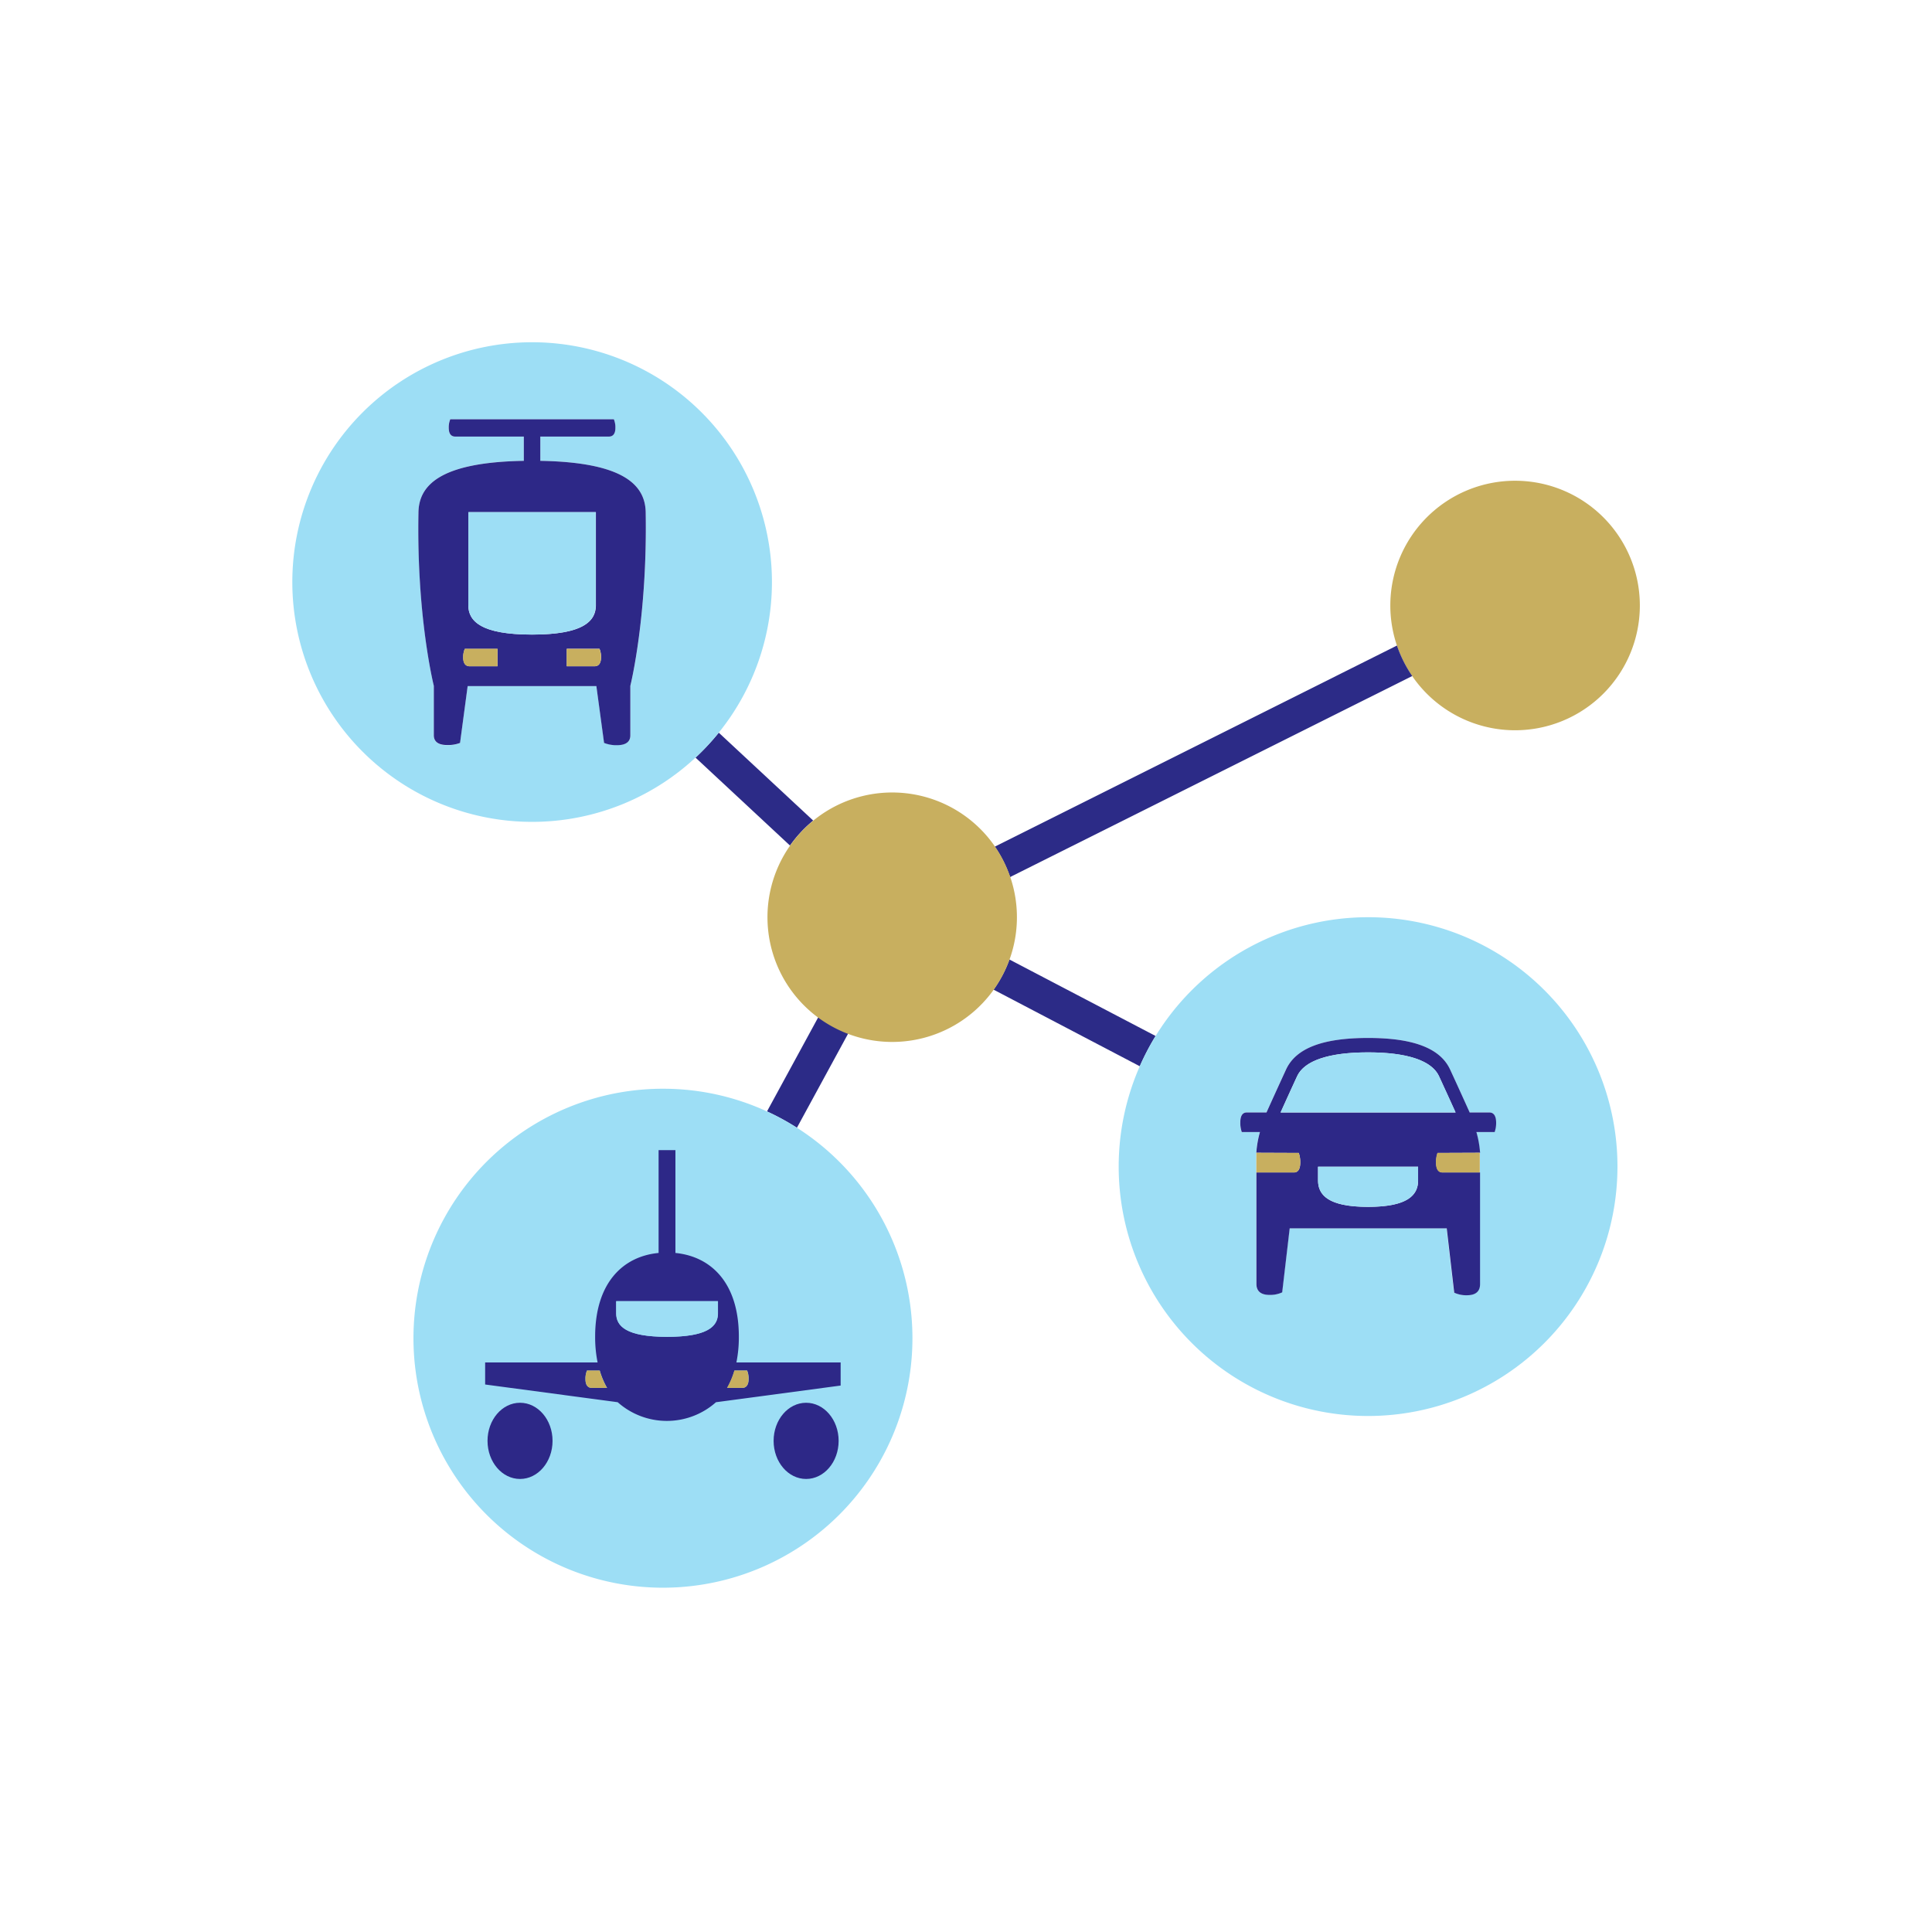 <?xml version="1.0"?>
<svg xmlns="http://www.w3.org/2000/svg" id="Piktogramme" viewBox="0 0 566.93 566.93" width="120" height="120"><defs><style>.cls-1{fill:#c8af5f;}.cls-2{fill:#2c2b87;}.cls-3{fill:#9ddef5;}.cls-4{fill:#2d2887;}.cls-5{fill:none;}</style></defs><path class="cls-1" d="M444.6,141.07a36.61,36.61,0,1,0,36.6,36.6A36.61,36.61,0,0,0,444.6,141.07Z"/><path class="cls-2" d="M266.16,271.54l-8.78-4.77-32.31,59.37a72.24,72.24,0,0,1,8.78,4.79Z"/><path class="cls-3" d="M233.85,330.93a72.9,72.9,0,0,0-39.28-11.45,73.21,73.21,0,1,0,39.28,11.45Z"/><path class="cls-2" d="M238.63,240.79,210.92,215a70.52,70.52,0,0,1-6.82,7.32l27.72,25.8A37,37,0,0,1,238.63,240.79Z"/><path class="cls-2" d="M296.21,281.56a36.28,36.28,0,0,1-4.65,8.85l42.9,22.47A73.07,73.07,0,0,1,339.1,304Z"/><path class="cls-2" d="M414.41,198.37a36.53,36.53,0,0,1-4.48-8.94l-118,59a36.15,36.15,0,0,1,4.47,8.94Z"/><path class="cls-1" d="M292,248.46a36.6,36.6,0,0,0-53.33-7.67,37,37,0,0,0-6.81,7.32,36.6,36.6,0,1,0,60.14.35Z"/><ellipse class="cls-4" cx="236.55" cy="422.81" rx="9.54" ry="11.18"/><ellipse class="cls-4" cx="152.6" cy="422.81" rx="9.54" ry="11.18"/><path class="cls-5" d="M180.8,385.39c0,3.8,3,6.89,14.93,6.89s14.92-3.09,14.92-6.89v-3.57H180.8Z"/><path class="cls-4" d="M216.09,399.8a37.37,37.37,0,0,0,.72-7.55c0-15.78-8.13-23.54-18.61-24.58V337.49h-4.94v30.18c-10.48,1-18.62,8.8-18.62,24.58a37.37,37.37,0,0,0,.72,7.55h-33v6.47l38.9,5.2a21.7,21.7,0,0,0,28.84,0l36.58-4.89V399.8Zm-42.4,7.47c-1.08,0-1.89-.68-1.89-2.58a6.24,6.24,0,0,1,.44-2.51H176a23.63,23.63,0,0,0,2.15,5.1Zm37-21.88c0,3.8-3,6.89-14.92,6.89s-14.93-3.09-14.93-6.89v-3.57h29.85Zm7.11,21.88h-4.42a23.63,23.63,0,0,0,2.15-5.1h3.72a6.24,6.24,0,0,1,.44,2.51C219.65,406.59,218.84,407.27,217.76,407.27Z"/><path class="cls-1" d="M172.24,402.18a6.24,6.24,0,0,0-.44,2.51c0,1.9.81,2.58,1.89,2.58h4.42a23.63,23.63,0,0,1-2.15-5.1Z"/><path class="cls-1" d="M215.49,402.17a23.63,23.63,0,0,1-2.15,5.1h4.42c1.08,0,1.89-.68,1.89-2.58a6.24,6.24,0,0,0-.44-2.51Z"/><path class="cls-3" d="M180.8,385.39c0,3.8,3,6.89,14.93,6.89s14.92-3.09,14.92-6.89v-3.57H180.8Z"/><path class="cls-3" d="M156.12,100.43a70.37,70.37,0,1,0,70.4,70.39A70.39,70.39,0,0,0,156.12,100.43ZM185,201.25v14.49c0,1.65-1,2.88-3.91,2.88a9.59,9.59,0,0,1-3.8-.67L175,201.28H137.21L135,218a9.59,9.59,0,0,1-3.8.67c-2.88,0-3.9-1.23-3.9-2.88V201.25c-.21-.84-5-20.7-4.51-50.63,0-8.24,6.36-15,30.92-15.39v-7.12H133.56c-1.09,0-1.9-.67-1.9-2.57a6.19,6.19,0,0,1,.45-2.51h48a6.19,6.19,0,0,1,.45,2.51c0,1.9-.81,2.57-1.9,2.57H158.55v7.12c24.56.42,30.93,7.15,30.93,15.39C190,180.55,185.18,200.41,185,201.25Z"/><path class="cls-4" d="M158.55,135.23v-7.12h20.13c1.09,0,1.9-.67,1.9-2.57a6.19,6.19,0,0,0-.45-2.51h-48a6.19,6.19,0,0,0-.45,2.51c0,1.9.81,2.57,1.9,2.57h20.13v7.12c-24.56.42-30.92,7.15-30.92,15.39-.54,29.93,4.3,49.79,4.51,50.63v14.49c0,1.65,1,2.88,3.9,2.88A9.59,9.59,0,0,0,135,218l2.23-16.67H175L177.26,218a9.59,9.59,0,0,0,3.8.67c2.88,0,3.91-1.23,3.91-2.88V201.25c.21-.84,5-20.7,4.51-50.63C189.48,142.38,183.11,135.65,158.55,135.23ZM146,195.51h-8.16c-1.08,0-1.9-.68-1.9-2.58a6.19,6.19,0,0,1,.45-2.51l9.61,0Zm-8.52-17.93V150.29h37.38v27.29c0,4.76-3.8,8.63-18.69,8.63S137.43,182.34,137.43,177.58Zm37,17.93h-8.16v-5.12l9.61,0a6.19,6.19,0,0,1,.45,2.51C176.35,194.83,175.54,195.51,174.45,195.51Z"/><path class="cls-3" d="M174.81,177.58V150.29H137.43v27.29c0,4.76,3.8,8.63,18.69,8.63S174.81,182.34,174.81,177.58Z"/><path class="cls-1" d="M135.89,192.93c0,1.9.82,2.58,1.9,2.58H146v-5.12l-9.61,0A6.19,6.19,0,0,0,135.89,192.93Z"/><path class="cls-1" d="M166.29,190.39v5.12h8.16c1.09,0,1.9-.68,1.9-2.58a6.19,6.19,0,0,0-.45-2.51Z"/><path class="cls-3" d="M401.45,269.15a73.18,73.18,0,1,0,73.18,73.18A73.14,73.14,0,0,0,401.45,269.15Zm37.06,63h-5.35a29.88,29.88,0,0,1,1.08,6.08h0v5.78h0v32.79c0,1.86-1,3.24-3.84,3.24a8.37,8.37,0,0,1-3.74-.75l-2.2-18.88H378.41l-2.2,18.78a8.36,8.36,0,0,1-3.73.75c-2.83,0-3.84-1.38-3.84-3.24V344.05h0v-5.78h0a29.78,29.78,0,0,1,1.06-6.08h-5.33a8.09,8.09,0,0,1-.43-2.83c0-2.14.79-2.91,1.86-2.91h5.82c1.27-2.84,3.44-7.62,5.74-12.61,2.89-6.23,10.76-9.26,24.07-9.26s21.19,3,24.07,9.26c2.31,5,4.47,9.77,5.75,12.61h5.81c1.07,0,1.87.77,1.87,2.91A8.06,8.06,0,0,1,438.51,332.19Z"/><path class="cls-4" d="M437.08,326.45h-5.81c-1.28-2.84-3.44-7.62-5.75-12.61-2.88-6.23-10.75-9.26-24.07-9.26s-21.18,3-24.07,9.26c-2.3,5-4.47,9.77-5.74,12.61h-5.82c-1.07,0-1.86.77-1.86,2.91a8.09,8.09,0,0,0,.43,2.83h5.33a29.78,29.78,0,0,0-1.06,6.08l12.45.05a8,8,0,0,1,.44,2.82c0,2.14-.8,2.91-1.87,2.91h-11v32.69c0,1.86,1,3.24,3.84,3.24a8.36,8.36,0,0,0,3.73-.75l2.2-18.78h46.08l2.2,18.88a8.37,8.37,0,0,0,3.74.75c2.83,0,3.84-1.38,3.84-3.24V344.05h-11c-1.07,0-1.87-.77-1.87-2.91a7.73,7.73,0,0,1,.44-2.82l12.44-.05a29.88,29.88,0,0,0-1.08-6.08h5.35a8.06,8.06,0,0,0,.44-2.83C439,327.22,438.15,326.45,437.08,326.45Zm-20.95,19.92c0,4.29-3,7.77-14.68,7.77s-14.68-3.48-14.68-7.77v-4h29.36Zm-40.35-19.92c1.27-2.82,3-6.66,4.85-10.63,2.13-4.59,9.33-7,20.82-7s18.7,2.43,20.82,7c1.83,4,3.58,7.81,4.86,10.63Z"/><path class="cls-3" d="M386.77,346.37c0,4.29,3,7.77,14.68,7.77s14.68-3.48,14.68-7.77v-4H386.77Z"/><path class="cls-1" d="M421.36,341.14c0,2.14.8,2.91,1.87,2.91h11v-5.78h0l-12.44.05A7.73,7.73,0,0,0,421.36,341.14Z"/><path class="cls-1" d="M381.55,341.14a8,8,0,0,0-.44-2.82l-12.45-.05h0v5.78h11.06C380.75,344.05,381.55,343.28,381.55,341.14Z"/><path class="cls-3" d="M401.45,308.8c-11.49,0-18.69,2.43-20.82,7-1.83,4-3.58,7.81-4.85,10.63h51.35c-1.28-2.82-3-6.66-4.86-10.63C420.15,311.23,413,308.8,401.45,308.8Z"/></svg>
